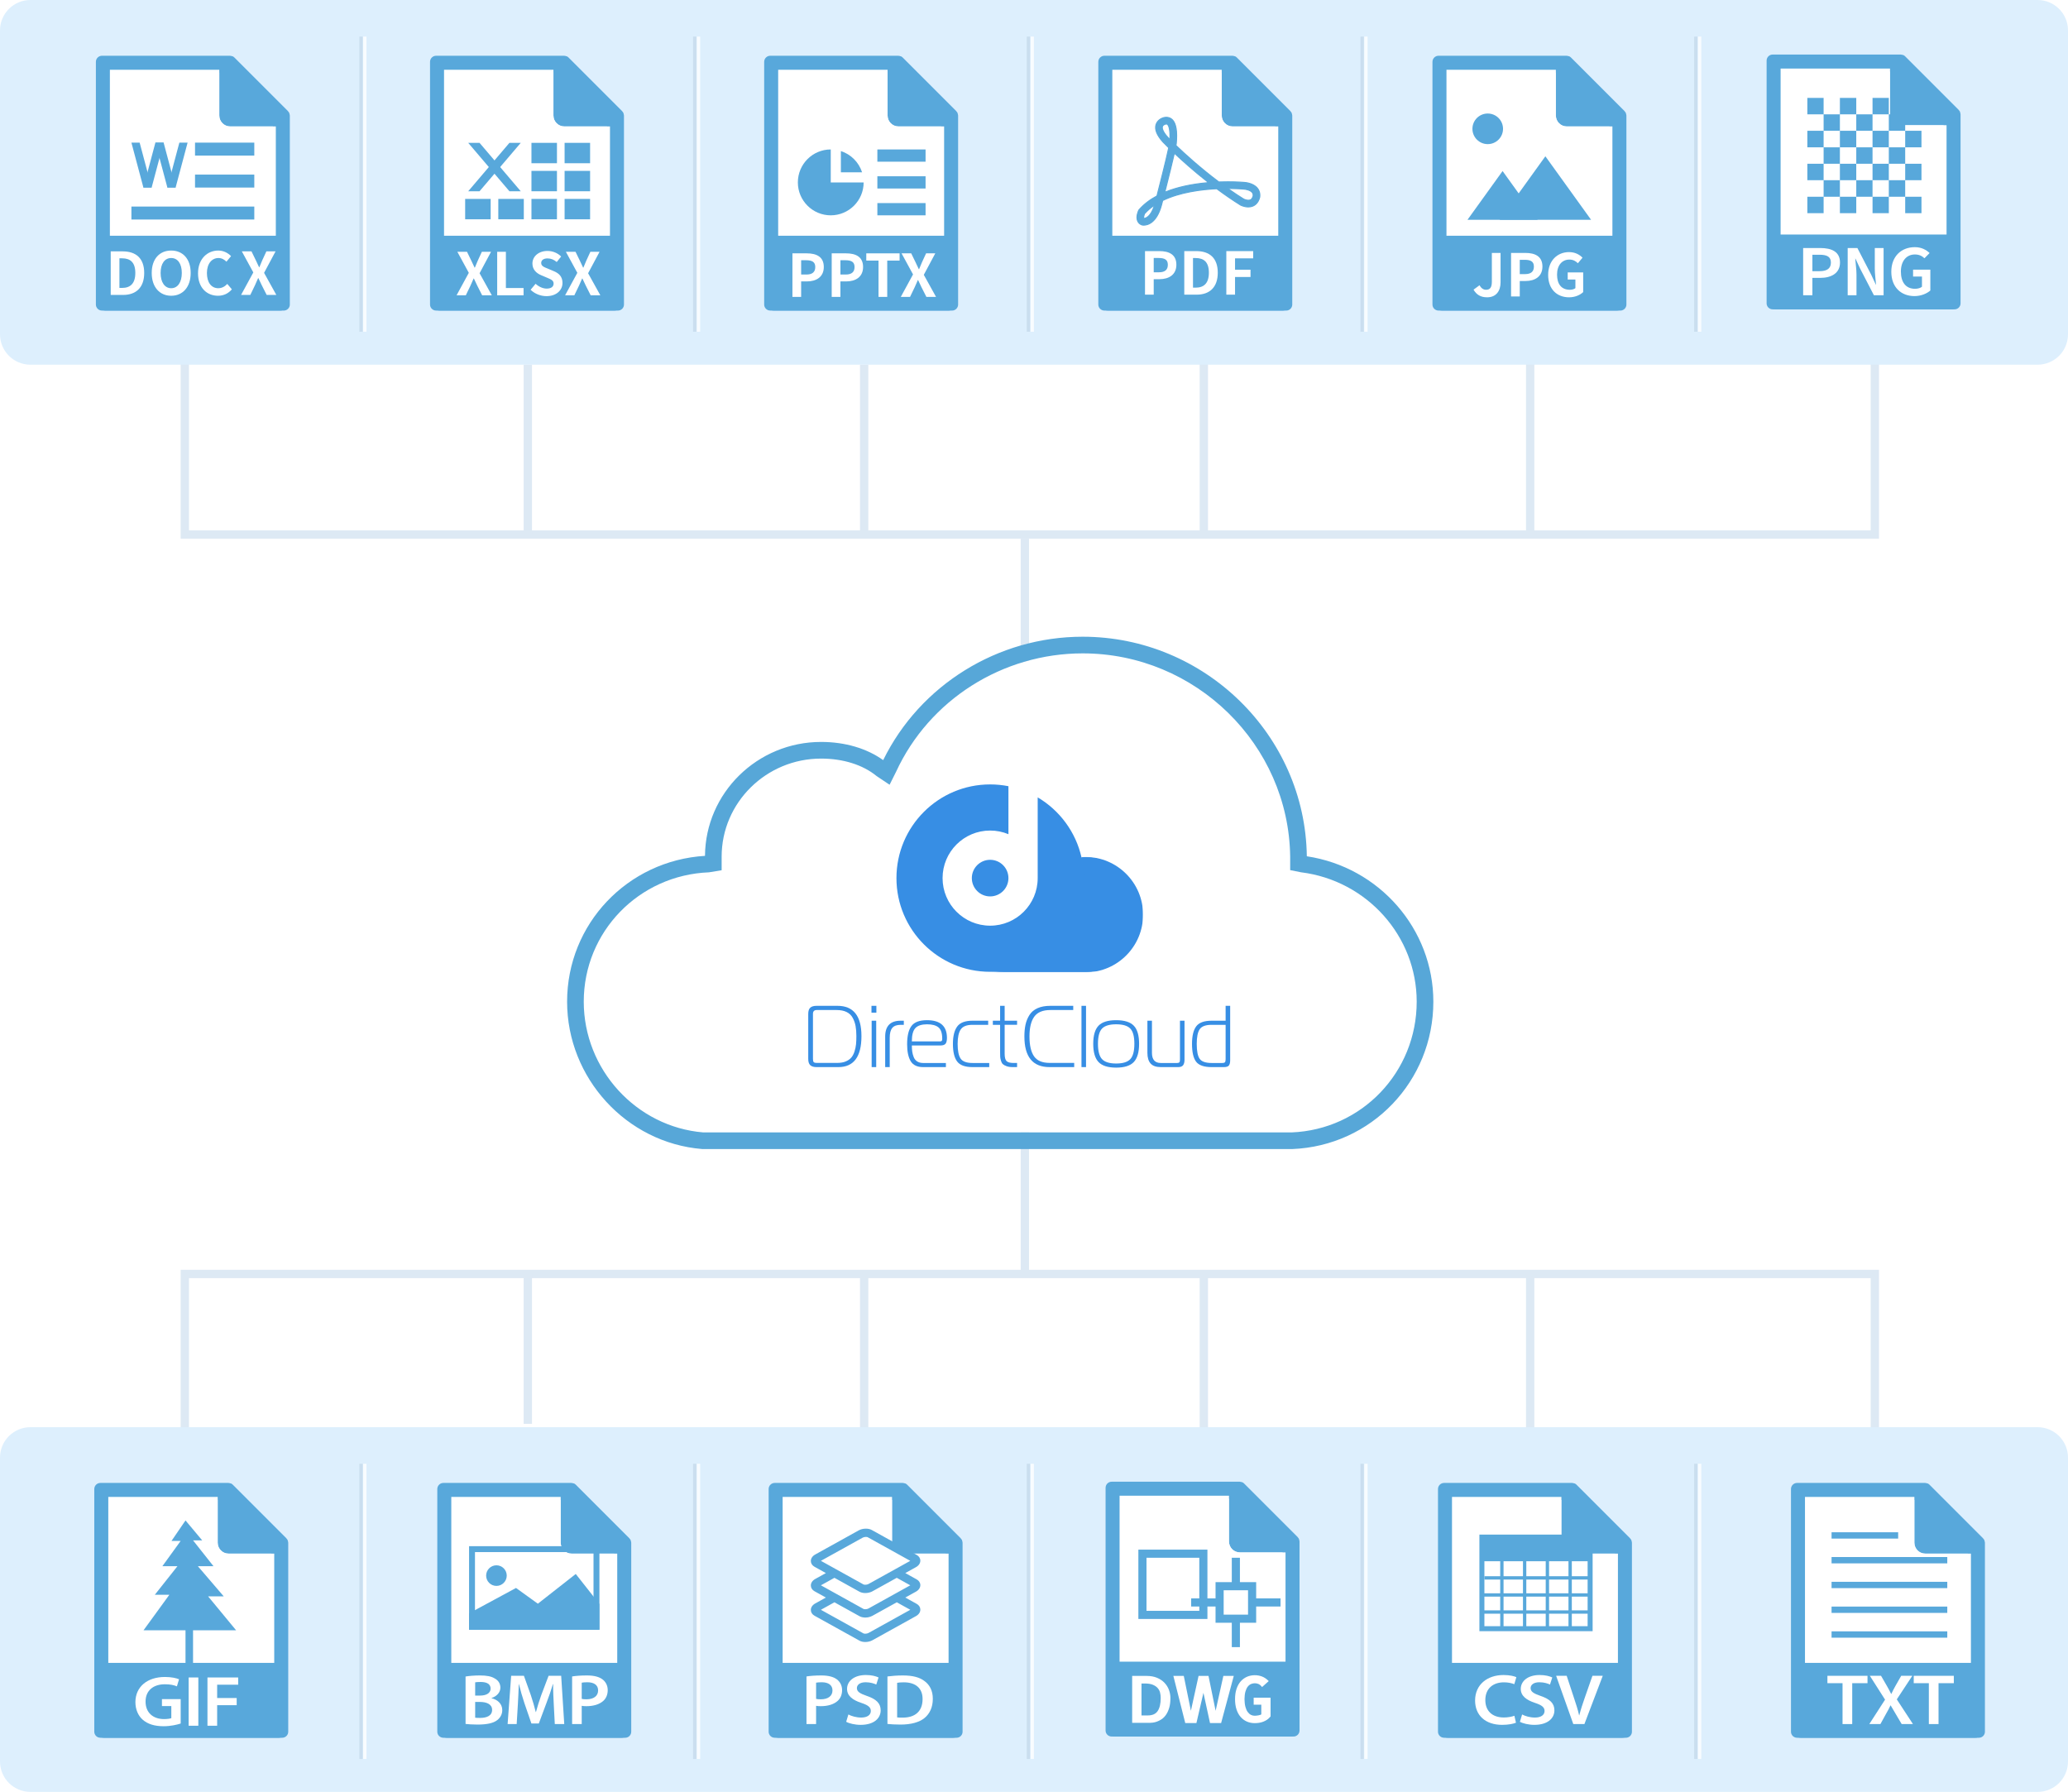 <?xml version="1.0" encoding="utf-8"?>
<!-- Generator: Adobe Illustrator 28.3.0, SVG Export Plug-In . SVG Version: 6.00 Build 0)  -->
<svg version="1.1" id="レイヤー_1" xmlns="http://www.w3.org/2000/svg" xmlns:xlink="http://www.w3.org/1999/xlink" x="0px"
	 y="0px" viewBox="0 0 1242 1076" style="enable-background:new 0 0 1242 1076;" xml:space="preserve">
<style type="text/css">
	.st0{fill:#DDE9F4;}
	.st1{fill:#DDEFFD;}
	.st2{fill:#58A8DB;}
	.st3{fill:#FFFFFF;}
	.st4{opacity:0.8;}
	.st5{fill:#C5DAEB;}
	.st6{fill-rule:evenodd;clip-rule:evenodd;fill:#58A8DB;}
	.st7{fill:#57A7D8;}
	.st8{fill-rule:evenodd;clip-rule:evenodd;fill:#378EE4;}
	.st9{filter:url(#Adobe_OpacityMaskFilter);}
	.st10{fill:url(#SVGID_00000154387530195065464050000003840040638937416606_);}
	.st11{mask:url(#SVGID_1_);fill-rule:evenodd;clip-rule:evenodd;fill:#378EE4;}
	.st12{fill:#378EE4;}
</style>
<g>
	<g>
		<polygon class="st0" points="1128.5,323.5 108.5,323.5 108.5,218 113.5,218 113.5,318.5 1123.5,318.5 1123.5,218 1128.5,218 		"/>
		<rect x="314.5" y="219" class="st0" width="5" height="102"/>
		<rect x="516.5" y="219" class="st0" width="5" height="101"/>
		<rect x="720.5" y="216" class="st0" width="5" height="105"/>
		<rect x="916.5" y="198" class="st0" width="5" height="123"/>
	</g>
	<g>
		<polygon class="st0" points="1128.5,868 1123.5,868 1123.5,767.5 113.5,767.5 113.5,868 108.5,868 108.5,762.5 1128.5,762.5 		"/>
		<rect x="314.5" y="765" class="st0" width="5" height="90"/>
		<rect x="516.5" y="765" class="st0" width="5" height="93"/>
		<rect x="720.5" y="765" class="st0" width="5" height="105"/>
		<rect x="916.5" y="765" class="st0" width="5" height="123"/>
	</g>
	<rect x="613" y="323.5" class="st0" width="5" height="441.5"/>
	<g>
		<path class="st1" d="M1223.727,1076H18.273C8.181,1076,0,1067.819,0,1057.727V875.273
			C0,865.181,8.181,857,18.273,857h1205.454C1233.819,857,1242,865.181,1242,875.273v182.454
			C1242,1067.819,1233.819,1076,1223.727,1076z"/>
		<g>
			<g>
				<g>
					<g>
						<path class="st2" d="M578.039,926.054c0-0.272-0.068-0.543-0.204-0.883
							c0-0.136-0.068-0.271-0.068-0.339c-0.203-0.407-0.475-0.747-0.746-1.019
							c0-0.068,0-0.068,0-0.068l-32.18-32.179c0,0,0-0.068-0.068-0.068
							c-0.272-0.271-0.611-0.475-0.95-0.679c-0.136,0-0.272-0.068-0.408-0.068
							c-0.272-0.136-0.611-0.204-0.951-0.204c-0.068,0-0.136-0.068-0.204-0.068
							h-76.963c-2.037,0-3.667,1.63-3.667,3.668v145.749
							c0,1.97,1.63,3.6,3.667,3.6h109.209c1.97,0,3.6-1.63,3.6-3.6
							v-113.57C578.107,926.258,578.039,926.19,578.039,926.054z M567.92,1033.307
							h-96.101V900.666h63.922v25.659c0,3.668,2.92,6.588,6.52,6.588h25.659
							V1033.307z"/>
						<path class="st3" d="M569.7,932.914v100.393h-99.662V898.886h65.703v27.44
							c0,3.668,2.92,6.588,6.52,6.588H569.7z"/>
					</g>
					<g>
						<path class="st2" d="M576.604,1002.742v36.56c0,2.316-1.877,4.193-4.193,4.193H467.327
							c-2.316,0-4.193-1.877-4.193-4.193v-40.753h109.276
							C574.727,998.549,576.604,1000.427,576.604,1002.742z"/>
					</g>
				</g>
			</g>
		</g>
		<g>
			<g>
				<g>
					<g>
						<path class="st2" d="M173.039,926.054c0-0.272-0.068-0.543-0.204-0.883
							c0-0.136-0.068-0.271-0.068-0.339c-0.203-0.407-0.475-0.747-0.746-1.019
							c0-0.068,0-0.068,0-0.068l-32.18-32.179c0,0,0-0.068-0.068-0.068
							c-0.272-0.271-0.611-0.475-0.95-0.679c-0.136,0-0.272-0.068-0.408-0.068
							c-0.272-0.136-0.611-0.204-0.951-0.204c-0.068,0-0.136-0.068-0.204-0.068
							H60.298c-2.037,0-3.667,1.63-3.667,3.668v145.749
							c0,1.97,1.63,3.6,3.667,3.6h109.209c1.97,0,3.6-1.63,3.6-3.6
							v-113.57C173.107,926.258,173.039,926.19,173.039,926.054z M162.92,1033.307
							H66.818V900.666h63.922v25.659c0,3.668,2.92,6.588,6.52,6.588h25.659V1033.307z
							"/>
						<path class="st3" d="M164.7,932.914v100.393H65.038V898.886h65.703v27.44
							c0,3.668,2.92,6.588,6.52,6.588H164.7z"/>
					</g>
					<g>
						<path class="st2" d="M171.604,1002.742v36.56c0,2.316-1.877,4.193-4.193,4.193H62.327
							c-2.316,0-4.193-1.877-4.193-4.193v-40.753h109.276
							C169.727,998.549,171.604,1000.427,171.604,1002.742z"/>
					</g>
				</g>
			</g>
		</g>
		<g>
			<g>
				<g>
					<g>
						<path class="st2" d="M379.039,926.054c0-0.272-0.068-0.543-0.204-0.883
							c0-0.136-0.068-0.271-0.068-0.339c-0.203-0.407-0.475-0.747-0.746-1.019
							c0-0.068,0-0.068,0-0.068l-32.18-32.179c0,0,0-0.068-0.068-0.068
							c-0.272-0.271-0.611-0.475-0.95-0.679c-0.136,0-0.272-0.068-0.408-0.068
							c-0.272-0.136-0.611-0.204-0.951-0.204c-0.068,0-0.136-0.068-0.204-0.068
							h-76.963c-2.037,0-3.667,1.63-3.667,3.668v145.749
							c0,1.97,1.63,3.6,3.667,3.6h109.209c1.97,0,3.6-1.63,3.6-3.6
							v-113.57C379.107,926.258,379.039,926.19,379.039,926.054z M368.92,1033.307
							h-96.101V900.666h63.922v25.659c0,3.668,2.92,6.588,6.52,6.588h25.659
							V1033.307z"/>
						<path class="st3" d="M370.7,932.914v100.393h-99.662V898.886h65.703v27.44
							c0,3.668,2.92,6.588,6.52,6.588H370.7z"/>
					</g>
					<g>
						<path class="st2" d="M377.604,1002.742v36.56c0,2.316-1.877,4.193-4.193,4.193H268.327
							c-2.316,0-4.193-1.877-4.193-4.193v-40.753h109.276
							C375.727,998.549,377.604,1000.427,377.604,1002.742z"/>
					</g>
				</g>
			</g>
		</g>
		<g class="st4">
			<rect x="215.82" y="878.968" class="st5" width="2" height="177.253"/>
			<rect x="218.096" y="878.968" class="st3" width="2" height="177.253"/>
		</g>
		<g class="st4">
			<rect x="416.238" y="878.968" class="st5" width="2" height="177.253"/>
			<rect x="418.514" y="878.968" class="st3" width="2" height="177.253"/>
		</g>
		<g class="st4">
			<rect x="616.657" y="878.968" class="st5" width="2" height="177.253"/>
			<rect x="618.933" y="878.968" class="st3" width="2" height="177.253"/>
		</g>
		<g class="st4">
			<rect x="817.076" y="878.968" class="st5" width="2" height="177.253"/>
			<rect x="819.351" y="878.968" class="st3" width="2" height="177.253"/>
		</g>
		<g class="st4">
			<rect x="1017.494" y="878.968" class="st5" width="2" height="177.253"/>
			<rect x="1019.77" y="878.968" class="st3" width="2" height="177.253"/>
		</g>
		<g>
			<g>
				<g>
					<g>
						<g>
							<path class="st2" d="M780.401,925.325c0-0.272-0.068-0.543-0.204-0.883
								c0-0.136-0.068-0.271-0.068-0.34c-0.203-0.407-0.475-0.747-0.746-1.019
								c0-0.068,0-0.068,0-0.068l-32.18-32.179c0,0,0-0.068-0.068-0.068
								c-0.272-0.271-0.611-0.475-0.95-0.679c-0.136,0-0.272-0.067-0.408-0.067
								c-0.272-0.136-0.611-0.204-0.951-0.204c-0.068,0-0.136-0.068-0.204-0.068
								h-76.963c-2.037,0-3.667,1.63-3.667,3.668v145.749
								c0,1.97,1.63,3.6,3.667,3.6h109.209c1.97,0,3.6-1.63,3.6-3.6
								v-113.569C780.469,925.529,780.401,925.461,780.401,925.325z M770.281,1032.578
								h-96.101V899.937h63.922v25.659c0,3.668,2.92,6.588,6.52,6.588h25.659
								V1032.578z"/>
							<path class="st3" d="M772.061,932.185v100.393H672.399V898.157h65.703v27.44
								c0,3.668,2.92,6.588,6.52,6.588H772.061z"/>
						</g>
						<g>
							<path class="st2" d="M778.965,1002.013v36.56c0,2.316-1.877,4.193-4.193,4.193H669.689
								c-2.316,0-4.193-1.877-4.193-4.193v-40.753h109.276
								C777.088,997.82,778.965,999.697,778.965,1002.013z"/>
						</g>
					</g>
				</g>
			</g>
			<path class="st2" d="M754.426,950.047h-9.758v-14.637h-4.879v14.637h-9.758v9.758h-4.879
				v-29.274h-41.471v41.63h41.471v-7.477h4.879v9.758h9.758v14.637h4.879v-14.637
				h9.758v-9.758h14.637v-4.879h-14.637V950.047z M720.273,967.282h-31.713v-31.872
				h31.713v24.395h-4.879v4.879h4.879V967.282z M749.547,969.563h-14.637v-14.637
				h14.637V969.563z"/>
			<g>
				<path class="st3" d="M699.384,1010.502v-0.001c-1.194-1.254-2.704-2.269-4.488-3.014
					c-1.792-0.746-3.881-1.124-6.213-1.124h-8.729v28.172h10.813
					c0.355,0,0.903-0.043,1.646-0.133c0.76-0.092,1.591-0.3,2.47-0.617
					c0.896-0.32,1.832-0.804,2.785-1.439c0.974-0.649,1.861-1.547,2.632-2.667
					c0.76-1.101,1.396-2.487,1.892-4.121c0.491-1.622,0.741-3.595,0.741-5.863
					c0-1.671-0.295-3.323-0.877-4.911
					C701.466,1013.19,700.566,1011.75,699.384,1010.502z M697.102,1019.588
					c0.005,3.464-0.622,6.127-1.863,7.916c-1.208,1.743-3.149,2.589-5.937,2.589
					h-3.74v-19.186h1.949c2.006,0,3.65,0.261,4.886,0.777
					c1.222,0.509,2.197,1.179,2.899,1.993c0.7,0.812,1.179,1.731,1.422,2.727
					C696.973,1017.449,697.102,1018.52,697.102,1019.588z"/>
				<polygon class="st3" points="734.727,1006.363 730.081,1027.304 725.802,1006.363 
					719.837,1006.363 715.23,1027.294 710.954,1006.363 704.698,1006.363 
					711.847,1034.681 718.546,1034.681 722.76,1016.518 726.712,1034.681 
					733.376,1034.681 740.982,1006.363 				"/>
				<path class="st3" d="M752.933,1019.427v4.21h4.572v5.814
					c-0.121,0.108-0.291,0.201-0.505,0.275c-0.388,0.135-0.789,0.245-1.213,0.325
					c-0.429,0.081-0.855,0.141-1.284,0.173c-0.434,0.033-0.777,0.055-1.034,0.055
					c-0.777,0-1.525-0.186-2.223-0.55c-0.71-0.372-1.351-0.951-1.911-1.722
					c-0.577-0.789-1.034-1.826-1.365-3.085c-0.341-1.292-0.524-2.842-0.548-4.589
					c0.024-1.815,0.212-3.361,0.562-4.595c0.341-1.203,0.815-2.196,1.408-2.953
					c0.572-0.727,1.229-1.248,1.951-1.551c1.365-0.574,2.983-0.646,4.448-0.036
					c0.658,0.276,1.255,0.735,1.777,1.363l0.403,0.486l4-3.563l-0.472-0.456
					c-1.06-1.032-2.273-1.813-3.607-2.325c-2.773-1.068-6.23-1.033-8.984,0.176
					c-1.446,0.636-2.718,1.569-3.776,2.771c-1.062,1.205-1.903,2.722-2.499,4.506
					c-0.591,1.772-0.891,3.849-0.891,6.171c0,2.325,0.3,4.407,0.891,6.189
					c0.596,1.806,1.437,3.329,2.499,4.525c1.065,1.209,2.33,2.136,3.759,2.754
					c1.425,0.616,3.002,0.928,4.686,0.928c0.841,0,1.689-0.063,2.523-0.189
					c0.862-0.13,1.706-0.349,2.504-0.653c0.805-0.305,1.582-0.7,2.311-1.174
					c0.75-0.491,1.432-1.119,2.027-1.869l0.131-0.167v-11.242H752.933z"/>
			</g>
		</g>
		<g>
			<g>
				<path class="st3" d="M108.52,1034.944c-2.033,0.688-6.007,1.634-10.217,1.634
					c-5.393,0-9.508-1.247-12.535-3.87c-2.838-2.451-4.446-6.278-4.446-10.664
					c0.047-9.202,7.189-15.05,17.738-15.05c3.926,0,7.001,0.73,8.467,1.376
					l-1.277,4.257c-1.75-0.731-3.879-1.247-7.237-1.247
					c-6.812,0-11.589,3.655-11.589,10.406c0,6.579,4.446,10.492,11.069,10.492
					c2.128,0,3.642-0.258,4.398-0.559v-7.267h-5.629v-4.171h11.258V1034.944z"/>
				<path class="st3" d="M119.113,1007.296v28.981h-5.818v-28.981H119.113z"/>
				<path class="st3" d="M124.6,1007.296h18.448v4.343h-12.63v7.998h11.73v4.3h-11.73
					v12.341h-5.818V1007.296z"/>
			</g>
		</g>
		<g>
			<g>
				<path class="st3" d="M279.607,1006.726c1.845-0.344,5.203-0.645,8.515-0.645
					c4.257,0,6.953,0.516,9.082,1.849c1.986,1.075,3.311,2.967,3.311,5.461
					c0,2.666-1.845,5.074-5.298,6.235v0.129c3.359,0.773,6.434,3.182,6.434,7.138
					c0,2.58-1.229,4.601-3.027,6.02c-2.271,1.763-6.008,2.666-11.873,2.666
					c-3.217,0-5.629-0.215-7.143-0.387V1006.726z M285.378,1018.164h2.98
					c4.068,0,6.291-1.72,6.291-4.171c0-2.752-2.271-3.999-5.96-3.999
					c-1.703,0-2.696,0.086-3.312,0.215V1018.164z M285.378,1031.45
					c0.757,0.129,1.751,0.129,3.075,0.129c3.736,0,7.096-1.247,7.096-4.815
					c0-3.397-3.265-4.773-7.285-4.773h-2.886V1031.45z"/>
				<path class="st3" d="M332.584,1023.453c-0.189-3.741-0.426-8.256-0.379-12.169h-0.142
					c-1.04,3.526-2.365,7.439-3.784,11.094l-4.683,12.556h-4.446l-4.258-12.384
					c-1.229-3.698-2.365-7.654-3.216-11.266h-0.095
					c-0.143,3.784-0.331,8.385-0.568,12.341l-0.709,11.653h-5.439l2.128-28.981
					h7.663l4.163,11.653c1.135,3.397,2.128,6.837,2.933,10.062h0.142
					c0.852-3.139,1.939-6.708,3.169-10.105l4.399-11.61h7.568l1.845,28.981
					h-5.676L332.584,1023.453z"/>
				<path class="st3" d="M343.604,1006.683c2.129-0.344,5.014-0.602,8.893-0.602
					c4.258,0,7.332,0.817,9.366,2.365c1.892,1.419,3.122,3.698,3.122,6.407
					c0,2.752-0.946,4.988-2.696,6.536c-2.365,2.107-5.96,3.139-10.075,3.139
					c-1.088,0-2.034-0.043-2.839-0.215v10.965h-5.771V1006.683z M349.374,1020.142
					c0.757,0.215,1.656,0.258,2.839,0.258c4.352,0,7-1.978,7-5.332
					c0-3.225-2.459-4.901-6.48-4.901c-1.607,0-2.743,0.129-3.358,0.258V1020.142z"/>
			</g>
		</g>
		<g>
			<g>
				<path class="st3" d="M484.36,1006.683c2.129-0.344,5.014-0.602,8.893-0.602
					c4.258,0,7.332,0.817,9.366,2.365c1.892,1.419,3.122,3.698,3.122,6.407
					c0,2.752-0.946,4.988-2.696,6.536c-2.365,2.107-5.96,3.139-10.075,3.139
					c-1.088,0-2.034-0.043-2.839-0.215v10.965h-5.771V1006.683z M490.131,1020.142
					c0.757,0.215,1.656,0.258,2.839,0.258c4.352,0,7-1.978,7-5.332
					c0-3.225-2.459-4.901-6.479-4.901c-1.608,0-2.744,0.129-3.359,0.258V1020.142z"/>
				<path class="st3" d="M509.523,1029.516c1.845,0.989,4.73,1.849,7.711,1.849
					c3.689,0,5.771-1.591,5.771-3.956c0-2.192-1.608-3.482-5.629-4.815
					c-5.298-1.72-8.656-4.257-8.656-8.428c0-4.773,4.352-8.342,11.305-8.342
					c3.453,0,5.96,0.688,7.616,1.462l-1.372,4.257
					c-1.183-0.56-3.405-1.376-6.386-1.376c-3.689,0-5.251,1.763-5.251,3.482
					c0,2.236,1.845,3.269,6.103,4.773c5.534,1.892,8.184,4.429,8.184,8.6
					c0,4.687-3.879,8.729-12.062,8.729c-3.406,0-6.906-0.859-8.656-1.849L509.523,1029.516z"
					/>
				<path class="st3" d="M532.984,1006.683c2.602-0.344,5.818-0.602,9.271-0.602
					c5.96,0,10.028,1.118,12.961,3.354c3.122,2.279,5.014,5.762,5.014,10.664
					c0,5.203-1.939,9.03-4.967,11.523c-3.169,2.623-8.23,3.956-14.427,3.956
					c-3.358,0-5.913-0.172-7.853-0.387V1006.683z M538.803,1031.278
					c0.804,0.129,2.034,0.129,3.217,0.129c7.568,0.043,12.062-3.784,12.062-11.137
					c0.048-6.364-4.021-10.062-11.305-10.062c-1.845,0-3.122,0.129-3.974,0.301
					V1031.278z"/>
			</g>
		</g>
		<g>
			<g>
				<g>
					<g>
						<g>
							<path class="st2" d="M980.039,926.054c0-0.272-0.068-0.543-0.204-0.883
								c0-0.136-0.068-0.271-0.068-0.339c-0.203-0.407-0.475-0.747-0.746-1.019
								c0-0.068,0-0.068,0-0.068l-32.18-32.179c0,0,0-0.068-0.068-0.068
								c-0.272-0.271-0.611-0.475-0.95-0.679c-0.136,0-0.272-0.068-0.408-0.068
								c-0.272-0.136-0.611-0.204-0.951-0.204c-0.068,0-0.136-0.068-0.204-0.068
								h-76.963c-2.037,0-3.667,1.63-3.667,3.668v145.749
								c0,1.97,1.63,3.6,3.667,3.6h109.209c1.97,0,3.6-1.63,3.6-3.6
								v-113.57C980.107,926.258,980.039,926.19,980.039,926.054z M969.92,1033.307
								h-96.101V900.666h63.922v25.659c0,3.668,2.92,6.588,6.52,6.588h25.659
								V1033.307z"/>
							<path class="st3" d="M971.7,932.914v100.393h-99.662V898.886h65.703v27.44
								c0,3.668,2.92,6.588,6.52,6.588H971.7z"/>
						</g>
						<g>
							<path class="st2" d="M978.604,1002.742v36.56c0,2.316-1.877,4.193-4.193,4.193h-105.083
								c-2.316,0-4.193-1.877-4.193-4.193v-40.753h109.276
								C976.727,998.549,978.604,1000.427,978.604,1002.742z"/>
						</g>
					</g>
				</g>
			</g>
			<g>
				<path class="st3" d="M910.46,1034.46c-1.371,0.602-4.398,1.29-8.277,1.29
					c-10.123,0-16.272-5.762-16.272-14.619c0-9.546,7.332-15.308,17.076-15.308
					c3.832,0,6.528,0.731,7.711,1.29l-1.23,4.214
					c-1.514-0.602-3.643-1.118-6.244-1.118c-6.48,0-11.163,3.698-11.163,10.664
					c0,6.407,4.068,10.449,11.116,10.449c2.317,0,4.777-0.43,6.339-1.032
					L910.46,1034.46z"/>
				<path class="st3" d="M914.148,1029.516c1.845,0.989,4.73,1.849,7.711,1.849
					c3.689,0,5.771-1.591,5.771-3.956c0-2.192-1.608-3.482-5.629-4.815
					c-5.298-1.72-8.656-4.257-8.656-8.428c0-4.773,4.352-8.342,11.305-8.342
					c3.453,0,5.96,0.688,7.616,1.462l-1.372,4.257
					c-1.183-0.56-3.405-1.376-6.386-1.376c-3.689,0-5.251,1.763-5.251,3.482
					c0,2.236,1.845,3.269,6.103,4.773c5.534,1.892,8.184,4.429,8.184,8.6
					c0,4.687-3.879,8.729-12.062,8.729c-3.406,0-6.906-0.859-8.656-1.849L914.148,1029.516z"
					/>
				<path class="st3" d="M944.894,1035.277l-10.312-28.981h6.339l4.352,13.201
					c1.229,3.655,2.317,7.009,3.122,10.535h0.095
					c0.852-3.439,2.034-6.966,3.264-10.492l4.636-13.244h6.196l-11.021,28.981
					H944.894z"/>
			</g>
			<g>
				<path class="st2" d="M956.5,979.5h-68v-58h68V979.5z M891.5,976.5h62v-52h-62V976.5z"/>
				<rect x="890.5" y="923.5" class="st2" width="64" height="14"/>
				<rect x="891.5" y="946.5" class="st2" width="64" height="2"/>
				<rect x="890" y="956.75" class="st2" width="64" height="2"/>
				<rect x="890" y="967" class="st2" width="64" height="2"/>
				<rect x="901" y="934" class="st2" width="2" height="44"/>
				<rect x="942" y="934" class="st2" width="2" height="44"/>
				<rect x="928.333" y="934" class="st2" width="2" height="44"/>
				<rect x="914.667" y="934" class="st2" width="2" height="44"/>
			</g>
		</g>
		<g>
			<g>
				<g>
					<g>
						<g>
							<path class="st2" d="M1192.039,926.054c0-0.272-0.068-0.543-0.204-0.883
								c0-0.136-0.068-0.271-0.068-0.339c-0.203-0.407-0.475-0.747-0.746-1.019
								c0-0.068,0-0.068,0-0.068l-32.18-32.179c0,0,0-0.068-0.068-0.068
								c-0.272-0.271-0.611-0.475-0.95-0.679c-0.136,0-0.272-0.068-0.408-0.068
								c-0.272-0.136-0.611-0.204-0.951-0.204c-0.068,0-0.136-0.068-0.204-0.068
								h-76.963c-2.037,0-3.667,1.63-3.667,3.668v145.749
								c0,1.97,1.63,3.6,3.667,3.6h109.209c1.97,0,3.6-1.63,3.6-3.6
								v-113.57C1192.107,926.258,1192.039,926.19,1192.039,926.054z M1181.92,1033.307
								h-96.101V900.666h63.922v25.659c0,3.668,2.92,6.588,6.52,6.588h25.659
								V1033.307z"/>
							<path class="st3" d="M1183.7,932.914v100.393h-99.662V898.886h65.703v27.44
								c0,3.668,2.92,6.588,6.52,6.588H1183.7z"/>
						</g>
						<g>
							<path class="st2" d="M1190.604,1002.742v36.56c0,2.316-1.877,4.193-4.193,4.193
								h-105.083c-2.316,0-4.193-1.877-4.193-4.193v-40.753h109.276
								C1188.727,998.549,1190.604,1000.427,1190.604,1002.742z"/>
						</g>
					</g>
				</g>
			</g>
			<g>
				<path class="st3" d="M1106.592,1010.725h-9.082v-4.429h24.076v4.429h-9.177v24.553h-5.817
					V1010.725z"/>
				<path class="st3" d="M1142.113,1035.277l-3.406-5.762
					c-1.372-2.236-2.271-3.784-3.217-5.461h-0.095
					c-0.757,1.677-1.607,3.225-2.885,5.461l-3.17,5.762h-6.669l9.46-14.663
					l-9.129-14.318h6.717l3.453,5.977c1.04,1.806,1.798,3.225,2.602,4.859h0.142
					c0.852-1.806,1.514-3.096,2.507-4.859l3.406-5.977h6.67l-9.319,14.146
					l9.697,14.835H1142.113z"/>
				<path class="st3" d="M1158.43,1010.725h-9.082v-4.429h24.077v4.429h-9.177v24.553h-5.818
					V1010.725z"/>
			</g>
			<g>
				<rect x="1100" y="920.1" class="st2" width="40" height="3.8"/>
				<rect x="1100" y="934.975" class="st2" width="69.5" height="3.8"/>
				<rect x="1100" y="949.85" class="st2" width="69.5" height="3.8"/>
				<rect x="1100" y="964.725" class="st2" width="69.5" height="3.8"/>
				<rect x="1100" y="979.6" class="st2" width="69.5" height="3.8"/>
			</g>
		</g>
		<g>
			<g>
				<path class="st2" d="M281.714,928.458v50.176H360v-50.176H281.714z M356.452,975.086h-71.189
					v-43.08h71.189V975.086z"/>
				<circle class="st2" cx="298.152" cy="946.127" r="6.188"/>
				<polygon class="st2" points="281.714,968.778 309.909,953.547 323.026,963.001 345.783,945.146 
					360,963.176 360,978.635 281.714,978.635 				"/>
			</g>
		</g>
		<path class="st6" d="M550.549,963.095l-6.842-3.794l6.398-3.547
			c1.672-0.928,2.631-2.35,2.633-3.904c0-1.421-0.798-2.679-2.191-3.451
			l-6.843-3.795l6.395-3.546c1.674-0.928,2.634-2.352,2.636-3.904
			c0-1.424-0.798-2.681-2.191-3.454l-26.997-14.974
			c-2.086-1.156-5.536-1.027-7.831,0.246l-26.107,14.482
			c-1.673,0.928-2.634,2.352-2.634,3.904c0,1.422,0.796,2.68,2.189,3.453
			l6.841,3.794l-6.396,3.547c-1.673,0.928-2.634,2.352-2.634,3.904
			c0,1.423,0.798,2.68,2.191,3.453l6.842,3.795l-6.398,3.549
			c-1.675,0.928-2.634,2.354-2.634,3.905c0,1.423,0.797,2.68,2.189,3.45
			l26.999,14.978C517.127,985.718,518.338,986,519.67,986
			c1.553,0,3.088-0.378,4.327-1.065l26.11-14.482
			c1.671-0.925,2.631-2.349,2.633-3.902
			C552.739,965.131,551.943,963.87,550.549,963.095z M493.018,937.256l25.116-13.93
			c0.486-0.269,1.218-0.437,1.909-0.437c0.592,0,0.967,0.122,1.095,0.192
			l25.558,14.177l-9.211,5.109l-0.116,0.061l-15.79,8.755
			c-0.488,0.269-1.218,0.437-1.907,0.437c-0.592,0-0.967-0.119-1.095-0.192
			l-16.233-9.002l-0.055-0.03L493.018,937.256z M493.018,951.955l8.121-4.503
			l15.023,8.333c0.964,0.534,2.177,0.815,3.509,0.815
			c1.401,0,2.786-0.306,3.947-0.868c0.13-0.061,0.255-0.126,0.376-0.193
			l14.581-8.088l8.123,4.503l-9.247,5.129l-0.081,0.043l-15.79,8.758
			c-0.488,0.268-1.218,0.437-1.909,0.437c-0.591,0-0.964-0.12-1.094-0.192
			l-16.234-9.001l-0.034-0.019L493.018,951.955z M521.58,980.584
			c-0.486,0.268-1.218,0.437-1.91,0.437c-0.591,0-0.964-0.12-1.092-0.189
			L493.018,966.654l8.121-4.504l6.091,3.377l8.932,4.955h0.002l0.044,0.025h0.002
			l0.044,0.024h0.002l0.044,0.025h0.002l0.046,0.024l0.047,0.024l0.046,0.022
			h0.002l0.047,0.024l0.047,0.022l0.047,0.022h0.002l0.047,0.022l0.049,0.02
			l0.049,0.022h0.002l0.047,0.02h0.002l0.049,0.019l0.049,0.02h0.002
			l0.049,0.02h0.002l0.051,0.019l0.051,0.018l0.051,0.017h0.002l0.051,0.019
			l0.052,0.017l0.052,0.017l0.052,0.017l0.052,0.017h0.002l0.052,0.015
			l0.054,0.015l0.052,0.015h0.002l0.052,0.015h0.002l0.054,0.013l0.054,0.014
			l0.056,0.013l0.054,0.013h0.002l0.054,0.014l0.056,0.012h0.002l0.054,0.012
			h0.002l0.056,0.012l0.056,0.01h0.002l0.056,0.012l0.057,0.01l0.057,0.01
			l0.057,0.009l0.057,0.01l0.057,0.008h0.002l0.057,0.008l0.059,0.007
			l0.057,0.008h0.002l0.057,0.007h0.002l0.057,0.007h0.002l0.057,0.007h0.002
			l0.059,0.005l0.059,0.007h0.002l0.059,0.005l0.061,0.003l0.059,0.005h0.002
			l0.059,0.003h0.002l0.059,0.003h0.002l0.061,0.003l0.061,0.003h0.002l0.059,0.002
			h0.002l0.061,0.002l0.061,0.002h0.002l0.061,0.002h0.002h0.061h0.002h0.061h0.002
			h0.071h0.002h0.071h0.002l0.071-0.002h0.002l0.071-0.002h0.002l0.073-0.003
			l0.073-0.003l0.073-0.003l0.073-0.003l0.071-0.005h0.002l0.071-0.005
			l0.073-0.005l0.073-0.007l0.071-0.007l0.073-0.007l0.071-0.008h0.002
			l0.071-0.008l0.071-0.008l0.214-0.03l0.14-0.022h0.002l0.14-0.025h0.002
			c0.093-0.017,0.186-0.035,0.277-0.056h0.002
			c0.765-0.162,1.492-0.417,2.142-0.758h0.003l0.115-0.062h0.002l0.056-0.032
			h0.003l14.58-8.087l8.121,4.503L521.58,980.584z"/>
		<polygon class="st2" points="111.413,913 103.004,925.29 108.502,925.29 97.506,940.491 
			106.561,940.491 92.978,957.632 101.71,957.632 86.186,978.978 111.413,978.978 
			111.413,1000 115.941,1000 115.941,978.978 141.814,978.978 124.996,958.602 
			134.375,958.602 118.851,940.491 128.23,940.491 115.941,924.967 121.439,924.967 		"/>
	</g>
	<g>
		<g>
			<path class="st3" d="M781.205,523.77l0.186,0.03
				c39.592,4.949,69.447,38.345,69.447,77.684c0,42.358-33.008,76.836-75.152,78.517
				H422.385c-40.267-3.341-71.794-37.809-71.794-78.517
				c0-41.897,33.034-76.011,75.203-77.665l7.612-1.248v-8.171
				c0-32.467,26.797-58.881,59.734-58.881c13.229,0,25.078,3.734,33.364,10.514
				l7.768,5.193l3.908-7.82c19.925-43.171,63.909-71.065,112.052-71.065
				c67.874,0,123.78,54.77,124.622,122.059v8.101L781.205,523.77z"/>
			<path class="st7" d="M650.233,392.34c67.875,0,123.78,54.77,124.622,122.059v8.101
				l6.351,1.27l0.187,0.03c39.592,4.949,69.447,38.345,69.447,77.684
				c0,42.358-33.008,76.836-75.152,78.517H422.385
				c-40.267-3.341-71.793-37.809-71.793-78.517c0-41.897,33.034-76.011,75.203-77.665
				l7.611-1.248v-8.171c0-32.467,26.797-58.881,59.734-58.881
				c13.229,0,25.078,3.734,33.365,10.514l7.768,5.193l3.908-7.82
				C558.105,420.234,602.089,392.34,650.233,392.34 M650.233,382.34
				c-50.993,0-97.68,28.986-119.812,74.102c-9.85-7.063-22.956-10.923-37.281-10.923
				c-38.292,0-69.475,30.643-69.733,68.407c-46.6,2.848-82.816,40.933-82.816,87.558
				c0,45.849,35.565,84.715,80.966,88.483L421.971,690h0.414h353.301h0.199l0.199-0.008
				c47.525-1.896,84.754-40.773,84.754-88.509c0-43.632-32.509-80.776-75.986-87.301
				C783.892,441.476,723.521,382.34,650.233,382.34L650.233,382.34z"/>
		</g>
		<g>
			<g>
				<g>
					<path class="st8" d="M594.654,516.3c6.07,0,10.991,4.921,10.991,10.991
						c0,6.07-4.921,10.991-10.991,10.991c-6.07,0-10.991-4.921-10.991-10.991
						C583.663,521.221,588.584,516.3,594.654,516.3 M594.654,471.03
						c3.761,0,7.436,0.37,10.991,1.074v28.819
						c-3.383-1.412-7.096-2.193-10.991-2.193c-15.774,0-28.562,12.788-28.562,28.562
						c0,15.774,12.788,28.562,28.562,28.562c15.774,0,28.562-12.788,28.562-28.562
						v-48.481c13.158,7.77,22.878,20.744,26.327,36.091
						c0.642-0.036,1.287-0.056,1.939-0.056c18.972,0,34.353,15.38,34.353,34.353
						c0,18.836-15.158,34.127-33.941,34.349l-0.003,0.005h-0.409h-56.828
						c-31.072,0-56.262-25.19-56.262-56.261
						C538.392,496.219,563.582,471.03,594.654,471.03z"/>
					<path class="st8" d="M649.544,514.901c0.896,3.985,1.369,8.131,1.369,12.388
						c0,31.072-25.188,56.26-56.258,56.264h56.827l0.413-0.006
						c18.781-0.22,33.94-15.511,33.94-34.347c0-18.973-15.379-34.354-34.352-34.354
						C650.831,514.845,650.186,514.866,649.544,514.901"/>
				</g>
				<defs>
					
						<filter id="Adobe_OpacityMaskFilter" filterUnits="userSpaceOnUse" x="594.493" y="514.578" width="92.019" height="69.34">
						<feColorMatrix  type="matrix" values="1 0 0 0 0  0 1 0 0 0  0 0 1 0 0  0 0 0 1 0"/>
					</filter>
				</defs>
				<mask maskUnits="userSpaceOnUse" x="594.493" y="514.578" width="92.019" height="69.34" id="SVGID_1_">
					<g class="st9">
						
							<linearGradient id="SVGID_00000183221006301184883920000010399164395727795858_" gradientUnits="userSpaceOnUse" x1="336.224" y1="726.591" x2="380.333" y2="811.078" gradientTransform="matrix(1 0 0 1 267.335 -248.107)">
							<stop  offset="0" style="stop-color:#FFFFFF"/>
							<stop  offset="1" style="stop-color:#040000"/>
						</linearGradient>
						
							<rect x="594.493" y="514.578" style="fill:url(#SVGID_00000183221006301184883920000010399164395727795858_);" width="92.019" height="69.34"/>
					</g>
				</mask>
				<path class="st11" d="M649.888,514.634c0.905,4.022,1.381,8.206,1.381,12.502
					c0,31.358-25.42,56.778-56.776,56.782h57.351l0.416-0.006
					c18.954-0.222,34.252-15.654,34.252-34.663c0-19.148-15.521-34.67-34.668-34.67
					C651.187,514.578,650.536,514.599,649.888,514.634"/>
			</g>
			<g>
				<path class="st12" d="M502.968,603.983h-12.563c-1.682,0-2.935,0.368-3.758,1.104
					c-0.824,0.736-1.235,1.998-1.235,3.785v26.965c0,1.787,0.411,3.058,1.235,3.811
					c0.823,0.754,2.076,1.13,3.758,1.13h13.089
					c9.251,0,13.877-6.203,13.877-18.608
					C517.37,610.046,512.569,603.983,502.968,603.983z M514.321,622.17
					c0,1.892-0.07,3.539-0.21,4.941c-0.14,1.402-0.446,2.839-0.92,4.31
					c-0.473,1.472-1.113,2.681-1.918,3.627c-0.806,0.946-1.91,1.717-3.312,2.313
					c-1.402,0.596-3.066,0.893-4.993,0.893h-12.458
					c-0.946,0-1.559-0.166-1.84-0.499c-0.28-0.332-0.42-0.972-0.42-1.919
					V608.819c0-1.542,0.753-2.313,2.26-2.313h11.932
					c2.418,0,4.433,0.403,6.045,1.209c1.612,0.806,2.83,1.98,3.653,3.522
					c0.824,1.542,1.393,3.171,1.708,4.888
					C514.164,617.843,514.321,619.857,514.321,622.17z"/>
				<rect x="523.498" y="612.919" class="st12" width="2.734" height="27.859"/>
				<rect x="523.393" y="603.983" class="st12" width="2.943" height="4.1"/>
				<path class="st12" d="M531.622,622.486v18.292h2.733v-17.662
					c0-2.663,0.508-4.617,1.524-5.861c1.016-1.244,2.698-1.866,5.046-1.866h1.893
					v-2.47h-1.893C534.723,612.919,531.622,616.108,531.622,622.486z"/>
				<path class="st12" d="M567.878,626.743c0.56-0.701,0.84-1.874,0.84-3.522
					c0-7.079-3.994-10.618-11.984-10.618c-4.486,0-7.595,1.165-9.33,3.495
					c-1.734,2.331-2.602,5.984-2.602,10.96c0,4.381,0.709,7.763,2.129,10.145
					c1.419,2.383,3.916,3.575,7.49,3.575h13.667v-2.471h-13.667
					c-1.402,0-2.584-0.307-3.548-0.92c-0.963-0.613-1.664-1.472-2.102-2.576
					c-0.438-1.104-0.736-2.199-0.893-3.285c-0.158-1.086-0.237-2.331-0.237-3.733
					h17.084C566.266,627.795,567.317,627.444,567.878,626.743z M549.795,617.308
					c1.437-1.489,3.768-2.234,6.992-2.234c3.084,0,5.37,0.622,6.859,1.866
					c1.489,1.244,2.234,3.496,2.234,6.754v0.368c0,0.841-0.385,1.261-1.156,1.261
					h-17.084C547.64,621.469,548.358,618.797,549.795,617.308z"/>
				<path class="st12" d="M576.953,635.706c-1.209-1.735-1.814-4.687-1.814-8.858
					c0-3.959,0.622-6.86,1.866-8.699c1.244-1.84,3.601-2.76,7.07-2.76h9.409
					v-2.47h-9.409c-4.451,0-7.526,1.174-9.225,3.522
					c-1.7,2.348-2.549,5.817-2.549,10.407c0,4.766,0.841,8.279,2.523,10.539
					c1.682,2.26,4.766,3.39,9.252,3.39h10.04v-2.471h-10.04
					C580.536,638.308,578.162,637.44,576.953,635.706z"/>
				<path class="st12" d="M603.38,603.983h-2.733v8.936h-4.363v2.47h4.363v16.558
					c0,1.191,0.017,2.085,0.052,2.68c0.035,0.596,0.184,1.358,0.447,2.286
					c0.263,0.929,0.639,1.62,1.13,2.076c0.49,0.456,1.235,0.868,2.234,1.235
					c0.998,0.368,2.233,0.552,3.705,0.552h2.628v-2.471h-1.998
					c-2.138,0-3.583-0.385-4.336-1.156c-0.754-0.771-1.131-2.243-1.131-4.416
					v-17.346h7.464v-2.47h-7.464V603.983z"/>
				<path class="st12" d="M621.016,634.286c-1.822-2.645-2.733-6.614-2.733-11.906
					c0-5.257,0.955-9.217,2.865-11.879c1.91-2.663,5.142-3.995,9.698-3.995h13.719
					v-2.523h-13.719c-3.049,0-5.624,0.473-7.727,1.419
					c-2.103,0.946-3.715,2.304-4.836,4.074c-1.121,1.77-1.91,3.688-2.365,5.755
					c-0.456,2.068-0.684,4.451-0.684,7.149c0,12.265,5.028,18.398,15.086,18.398
					h14.823v-2.523h-14.77C625.958,638.255,622.839,636.932,621.016,634.286z"/>
				<rect x="649.516" y="603.983" class="st12" width="2.733" height="36.795"/>
				<path class="st12" d="M670.347,612.604c-4.941,0-8.472,1.104-10.592,3.311
					c-2.12,2.208-3.18,5.835-3.18,10.881c0,5.046,1.06,8.69,3.18,10.933
					c2.12,2.243,5.651,3.364,10.592,3.364c4.941,0,8.471-1.122,10.592-3.364
					c2.12-2.243,3.18-5.887,3.18-10.933c0-5.046-1.06-8.673-3.18-10.881
					C678.818,613.708,675.288,612.604,670.347,612.604z M678.809,636.021
					c-1.647,1.734-4.468,2.602-8.463,2.602c-3.995,0-6.816-0.868-8.463-2.602
					c-1.647-1.735-2.471-4.81-2.471-9.225c0-4.416,0.824-7.473,2.471-9.172
					c1.647-1.7,4.468-2.55,8.463-2.55c3.995,0,6.816,0.85,8.463,2.55
					c1.647,1.699,2.47,4.757,2.47,9.172
					C681.279,631.212,680.456,634.286,678.809,636.021z"/>
				<path class="st12" d="M708.662,636.31c0,0.841-0.132,1.384-0.394,1.629
					c-0.263,0.245-0.692,0.368-1.288,0.368h-9.829c-3.539,0-5.309-2.032-5.309-6.098
					v-19.291h-2.733v19.291c0,2.839,0.639,4.976,1.919,6.413
					c1.279,1.437,3.32,2.155,6.124,2.155h10.46c1.402,0,2.383-0.376,2.944-1.13
					c0.561-0.753,0.841-1.849,0.841-3.285v-23.443h-2.733V636.31z"/>
				<path class="st12" d="M736.082,603.983v8.936h-8.41c-4.486,0-7.569,1.13-9.252,3.39
					c-1.682,2.261-2.523,5.774-2.523,10.539c0,4.976,0.824,8.542,2.471,10.697
					c1.647,2.156,4.748,3.233,9.304,3.233h7.358c1.542,0,2.558-0.333,3.049-0.999
					c0.49-0.666,0.736-1.682,0.736-3.049v-32.748H736.082z M736.082,635.942
					c0,0.911-0.122,1.533-0.368,1.867c-0.245,0.333-0.824,0.499-1.735,0.499
					h-6.307c-3.575,0-5.958-0.824-7.149-2.471
					c-1.192-1.646-1.787-4.643-1.787-8.988c0-4.17,0.604-7.123,1.814-8.857
					c1.209-1.734,3.583-2.602,7.122-2.602h8.41V635.942z"/>
			</g>
		</g>
	</g>
	<g>
		<g>
			<path class="st1" d="M1223.727,219H18.273C8.181,219,0,210.819,0,200.727V18.273
				C0,8.181,8.181,0,18.273,0h1205.454C1233.819,0,1242,8.181,1242,18.273v182.454
				C1242,210.819,1233.819,219,1223.727,219z"/>
			<g>
				<g>
					<g>
						<path class="st2" d="M173.997,69.054c0-0.272-0.068-0.543-0.204-0.883
							c0-0.136-0.068-0.271-0.068-0.34c-0.203-0.407-0.475-0.747-0.746-1.019
							c0-0.068,0-0.068,0-0.068l-32.18-32.179c0,0,0-0.068-0.068-0.068
							c-0.272-0.271-0.611-0.475-0.95-0.679c-0.136,0-0.272-0.067-0.408-0.067
							c-0.272-0.136-0.611-0.204-0.951-0.204c-0.068,0-0.136-0.068-0.204-0.068
							h-76.963c-2.037,0-3.667,1.63-3.667,3.668v145.749
							c0,1.97,1.63,3.6,3.667,3.6h109.209c1.97,0,3.6-1.63,3.6-3.6
							V69.326C174.065,69.258,173.997,69.19,173.997,69.054z M163.878,176.307H67.776
							V43.666h63.922v25.659c0,3.668,2.92,6.588,6.52,6.588h25.659V176.307z"/>
						<path class="st3" d="M165.658,75.914v100.394h-99.662V41.886h65.703v27.44
							c0,3.668,2.92,6.588,6.52,6.588H165.658z"/>
					</g>
					<g>
						<path class="st2" d="M172.562,145.742v36.56c0,2.316-1.877,4.193-4.193,4.193H63.285
							c-2.316,0-4.193-1.877-4.193-4.193v-40.753h109.276
							C170.685,141.549,172.562,143.427,172.562,145.742z"/>
						<g>
							<path class="st3" d="M66.494,150.944h7.175c7.99,0,12.938,4.136,12.938,12.972
								c0,8.801-4.948,13.185-12.654,13.185h-7.459V150.944z M73.352,172.893
								c4.879,0,7.918-2.616,7.918-8.977c0-6.398-3.039-8.801-7.918-8.801h-1.626
								v17.779H73.352z"/>
							<path class="st3" d="M91.123,163.916c0-8.519,4.772-13.467,11.701-13.467
								c6.928,0,11.7,4.982,11.7,13.467c0,8.482-4.772,13.68-11.7,13.68
								C95.895,177.596,91.123,172.398,91.123,163.916z M109.187,163.916
								c0-5.621-2.475-8.98-6.362-8.98c-3.889,0-6.364,3.359-6.364,8.98
								c0,5.584,2.475,9.156,6.364,9.156
								C106.711,173.071,109.187,169.499,109.187,163.916z"/>
							<path class="st3" d="M118.934,164.129c0-8.626,5.551-13.68,12.16-13.68
								c3.323,0,5.974,1.589,7.67,3.356l-2.757,3.324
								c-1.308-1.272-2.828-2.193-4.806-2.193c-3.959,0-6.929,3.393-6.929,9.015
								c0,5.69,2.687,9.121,6.823,9.121c2.226,0,3.993-1.062,5.408-2.582
								l2.757,3.252c-2.157,2.51-4.949,3.854-8.343,3.854
								C124.307,177.596,118.934,172.858,118.934,164.129z"/>
							<path class="st3" d="M152.135,163.596l-6.893-12.653h5.797l2.616,5.371
								c0.602,1.238,1.167,2.51,1.944,4.136h0.177
								c0.636-1.626,1.166-2.898,1.731-4.136l2.475-5.371h5.513l-6.892,12.9
								l7.352,13.257h-5.797l-2.934-5.797c-0.672-1.344-1.272-2.723-2.051-4.314
								h-0.141c-0.672,1.592-1.272,2.97-1.908,4.314l-2.793,5.797h-5.549
								L152.135,163.596z"/>
						</g>
					</g>
				</g>
				<g>
					<rect x="117.13" y="85.643" class="st2" width="35.598" height="7.787"/>
					<rect x="117.13" y="104.838" class="st2" width="35.598" height="7.787"/>
					<rect x="78.926" y="124.034" class="st2" width="73.801" height="7.787"/>
					<g>
						<g>
							<polygon class="st2" points="83.87,85.643 91.07,112.625 86.126,112.625 78.926,85.643 
															"/>
							<polygon class="st2" points="93.326,85.643 86.126,112.625 91.07,112.625 98.269,85.643 
															"/>
						</g>
						<g>
							<polygon class="st2" points="98.269,85.643 105.469,112.625 100.526,112.625 93.326,85.643 
															"/>
							<polygon class="st2" points="107.725,85.643 100.526,112.625 105.469,112.625 
								112.669,85.643 							"/>
						</g>
					</g>
				</g>
			</g>
			<g>
				<g>
					<g>
						<path class="st2" d="M374.678,69.054c0-0.272-0.068-0.543-0.204-0.883
							c0-0.136-0.068-0.271-0.068-0.34c-0.203-0.407-0.475-0.747-0.746-1.019
							c0-0.068,0-0.068,0-0.068l-32.18-32.179c0,0,0-0.068-0.068-0.068
							c-0.272-0.271-0.611-0.475-0.95-0.679c-0.136,0-0.272-0.067-0.408-0.067
							c-0.272-0.136-0.611-0.204-0.951-0.204c-0.068,0-0.136-0.068-0.204-0.068
							h-76.963c-2.037,0-3.667,1.63-3.667,3.668v145.749
							c0,1.97,1.63,3.6,3.667,3.6h109.209c1.97,0,3.6-1.63,3.6-3.6
							V69.326C374.746,69.258,374.678,69.19,374.678,69.054z M364.558,176.307h-96.101
							V43.666h63.922v25.659c0,3.668,2.92,6.588,6.52,6.588h25.659V176.307z"/>
						<path class="st3" d="M366.339,75.914v100.394h-99.662V41.886h65.703v27.44
							c0,3.668,2.92,6.588,6.52,6.588H366.339z"/>
					</g>
					<g>
						<path class="st2" d="M373.242,145.742v36.56c0,2.316-1.877,4.193-4.193,4.193H263.966
							c-2.316,0-4.193-1.877-4.193-4.193v-40.753h109.276
							C371.365,141.549,373.242,143.427,373.242,145.742z"/>
						<g>
							<path class="st3" d="M281.557,163.831l-6.893-12.652h5.797l2.616,5.371
								c0.602,1.238,1.167,2.51,1.944,4.136h0.177
								c0.636-1.626,1.166-2.898,1.731-4.136l2.475-5.371h5.513l-6.892,12.9
								l7.352,13.257h-5.797l-2.934-5.797c-0.672-1.344-1.272-2.723-2.051-4.314
								h-0.141c-0.672,1.592-1.272,2.97-1.908,4.314l-2.793,5.797h-5.549
								L281.557,163.831z"/>
							<path class="st3" d="M298.601,151.179h5.231v21.773h10.605v4.383h-15.836V151.179z"/>
							<path class="st3" d="M318.666,174.011l3.003-3.603
								c1.874,1.73,4.349,2.898,6.646,2.898c2.723,0,4.172-1.169,4.172-3.005
								c0-1.946-1.592-2.544-3.924-3.534l-3.5-1.485
								c-2.651-1.097-5.302-3.218-5.302-7.034c0-4.277,3.747-7.564,9.049-7.564
								c3.039,0,6.08,1.2,8.201,3.356l-2.652,3.29
								c-1.661-1.379-3.393-2.159-5.549-2.159c-2.297,0-3.782,1.027-3.782,2.757
								c0,1.874,1.874,2.547,4.1,3.431l3.429,1.448
								c3.18,1.31,5.267,3.324,5.267,7.106c0,4.277-3.57,7.918-9.616,7.918
								C324.71,177.831,321.211,176.452,318.666,174.011z"/>
							<path class="st3" d="M346.738,163.831l-6.893-12.652h5.797l2.616,5.371
								c0.602,1.238,1.167,2.51,1.944,4.136h0.177
								c0.636-1.626,1.166-2.898,1.731-4.136l2.475-5.371h5.515l-6.893,12.9
								l7.352,13.257h-5.797l-2.934-5.797c-0.672-1.344-1.272-2.723-2.051-4.314
								h-0.141c-0.672,1.592-1.272,2.97-1.908,4.314l-2.793,5.797h-5.549
								L346.738,163.831z"/>
						</g>
					</g>
				</g>
				<g>
					<g>
						<polygon class="st2" points="305.956,114.85 312.757,114.85 287.998,85.776 
							281.198,85.776 						"/>
						<polygon class="st2" points="287.998,114.85 281.198,114.85 305.956,85.776 
							312.757,85.776 						"/>
					</g>
					<rect x="319.181" y="85.776" class="st2" width="15.313" height="12.24"/>
					<rect x="339.088" y="85.776" class="st2" width="15.313" height="12.24"/>
					<rect x="319.181" y="102.61" class="st2" width="15.313" height="12.24"/>
					<rect x="339.088" y="102.61" class="st2" width="15.313" height="12.24"/>
					<rect x="319.181" y="119.444" class="st2" width="15.313" height="12.24"/>
					<rect x="339.088" y="119.444" class="st2" width="15.313" height="12.24"/>
					<g>
						<g>
							<g>
								<rect x="279.367" y="119.444" class="st2" width="15.313" height="12.24"/>
							</g>
							<g>
								<rect x="299.274" y="119.444" class="st2" width="15.313" height="12.24"/>
							</g>
						</g>
					</g>
				</g>
			</g>
			<g>
				<g>
					<g>
						<g>
							<path class="st2" d="M575.359,69.054c0-0.272-0.068-0.543-0.204-0.883
								c0-0.136-0.068-0.271-0.068-0.34c-0.203-0.407-0.475-0.747-0.746-1.019
								c0-0.068,0-0.068,0-0.068l-32.18-32.179c0,0,0-0.068-0.068-0.068
								c-0.272-0.271-0.611-0.475-0.95-0.679c-0.136,0-0.272-0.067-0.408-0.067
								c-0.272-0.136-0.611-0.204-0.951-0.204c-0.068,0-0.136-0.068-0.204-0.068
								h-76.963c-2.037,0-3.667,1.63-3.667,3.668v145.749
								c0,1.97,1.63,3.6,3.667,3.6h109.209c1.97,0,3.6-1.63,3.6-3.6
								V69.326C575.427,69.258,575.359,69.19,575.359,69.054z M565.239,176.307h-96.101
								V43.666h63.922v25.659c0,3.668,2.92,6.588,6.52,6.588h25.659V176.307z"/>
							<path class="st3" d="M567.019,75.914v100.394h-99.662V41.886h65.703v27.44
								c0,3.668,2.92,6.588,6.52,6.588H567.019z"/>
						</g>
						<g>
							<path class="st2" d="M573.923,145.742v36.56c0,2.316-1.877,4.193-4.193,4.193H464.647
								c-2.316,0-4.193-1.877-4.193-4.193v-40.753h109.276
								C572.046,141.549,573.923,143.427,573.923,145.742z"/>
							<g>
								<path class="st3" d="M475.919,152.13h8.59c5.797,0,10.251,2.015,10.251,8.2
									c0,5.972-4.489,8.66-10.11,8.66h-3.5v9.296h-5.231V152.13z
									 M484.296,164.854c3.606,0,5.338-1.52,5.338-4.524
									c0-3.039-1.908-4.064-5.513-4.064h-2.97v8.588H484.296z"/>
								<path class="st3" d="M499.509,152.13h8.59c5.797,0,10.251,2.015,10.251,8.2
									c0,5.972-4.489,8.66-10.11,8.66h-3.5v9.296h-5.231V152.13z
									 M507.886,164.854c3.606,0,5.338-1.52,5.338-4.524
									c0-3.039-1.908-4.064-5.513-4.064h-2.97v8.588H507.886z"/>
								<path class="st3" d="M527.623,156.476h-7.352v-4.346h20.006v4.346h-7.423v21.811h-5.231
									V156.476z"/>
								<path class="st3" d="M548.349,164.782l-6.893-12.652h5.797l2.616,5.371
									c0.602,1.238,1.167,2.51,1.944,4.136h0.177
									c0.636-1.626,1.166-2.898,1.731-4.136l2.475-5.371h5.515l-6.893,12.9
									l7.352,13.257H556.373l-2.934-5.796c-0.672-1.344-1.272-2.723-2.051-4.315
									h-0.141c-0.672,1.592-1.272,2.97-1.908,4.315l-2.793,5.796h-5.549
									L548.349,164.782z"/>
							</g>
						</g>
					</g>
				</g>
				<g>
					<g>
						<path class="st2" d="M518.687,109.544c0,10.906-8.847,19.753-19.753,19.753
							c-10.907,0-19.753-8.847-19.753-19.753c0-10.954,8.847-19.8,19.753-19.8v19.8
							H518.687z"/>
						<path class="st2" d="M517.751,103.459h-12.732V90.727
							C511.057,92.646,515.785,97.42,517.751,103.459z"/>
					</g>
					<g>
						<g>
							<rect x="526.93" y="121.948" class="st2" width="28.949" height="7.349"/>
							<rect x="526.93" y="89.744" class="st2" width="28.949" height="7.349"/>
						</g>
						<rect x="526.93" y="105.846" class="st2" width="28.949" height="7.349"/>
					</g>
				</g>
			</g>
			<g>
				<g>
					<g>
						<g>
							<g>
								<path class="st2" d="M776.039,69.054c0-0.272-0.068-0.543-0.204-0.883
									c0-0.136-0.068-0.271-0.068-0.34c-0.203-0.407-0.475-0.747-0.746-1.019
									c0-0.068,0-0.068,0-0.068l-32.18-32.179c0,0,0-0.068-0.068-0.068
									c-0.272-0.271-0.611-0.475-0.95-0.679c-0.136,0-0.272-0.067-0.408-0.067
									c-0.272-0.136-0.611-0.204-0.951-0.204c-0.068,0-0.136-0.068-0.204-0.068
									h-76.963c-2.037,0-3.667,1.63-3.667,3.668v145.749
									c0,1.97,1.63,3.6,3.667,3.6h109.209c1.97,0,3.6-1.63,3.6-3.6
									V69.326C776.107,69.258,776.039,69.19,776.039,69.054z M765.92,176.307h-96.101
									V43.666h63.922v25.659c0,3.668,2.92,6.588,6.52,6.588h25.659V176.307z"/>
								<path class="st3" d="M767.7,75.914v100.394h-99.662V41.886h65.703v27.44
									c0,3.668,2.92,6.588,6.52,6.588H767.7z"/>
							</g>
							<g>
								<path class="st2" d="M774.604,145.742v36.56c0,2.316-1.877,4.193-4.193,4.193h-105.083
									c-2.316,0-4.193-1.877-4.193-4.193v-40.753h109.276
									C772.727,141.549,774.604,143.427,774.604,145.742z"/>
							</g>
						</g>
					</g>
				</g>
				<g>
					<path class="st3" d="M687.668,150.781h8.59c5.797,0,10.251,2.015,10.251,8.2
						c0,5.972-4.488,8.66-10.109,8.66h-3.5v9.296h-5.231V150.781z M696.047,163.505
						c3.605,0,5.336-1.52,5.336-4.524c0-3.039-1.908-4.064-5.513-4.064h-2.97
						v8.588H696.047z"/>
					<path class="st3" d="M711.258,150.781h7.175c7.99,0,12.937,4.136,12.937,12.972
						c0,8.801-4.948,13.185-12.654,13.185h-7.459V150.781z M718.115,172.73
						c4.879,0,7.918-2.616,7.918-8.977c0-6.398-3.039-8.801-7.918-8.801h-1.626
						v17.778H718.115z"/>
					<path class="st3" d="M736.51,150.781h16.119v4.346h-10.888v6.821h9.297v4.383h-9.297
						v10.606h-5.231V150.781z"/>
				</g>
				<g>
					<path class="st2" d="M747.141,109.531c-0.178-0.018-3.931-0.349-9.693-0.349
						c-1.828,0-3.638,0.014-5.448,0.094c-11.402-8.559-20.732-17.105-25.738-21.911
						c0.094-0.537,0.15-0.952,0.191-1.267c0.646-6.962-0.08-11.664-2.169-13.98
						c-1.384-1.5-3.404-2.019-5.515-1.43c-1.297,0.339-3.715,1.608-4.485,4.2
						c-0.858,2.86,0.516,6.306,4.126,10.328c0.059,0.031,1.284,1.336,3.502,3.505
						c-1.437,6.892-5.232,21.797-7.06,28.944
						c-4.318,2.292-7.914,5.093-10.701,8.263l-0.181,0.202l-0.115,0.259
						c-0.297,0.61-1.661,3.735-0.639,6.236c0.474,1.141,1.353,1.992,2.549,2.41
						l0.331,0.091c0,0,0.276,0.059,0.789,0.059c2.225,0,7.729-1.172,10.68-12.016
						l0.708-2.763c10.286-5.008,23.161-6.623,32.488-7.077
						c4.799,3.582,9.567,6.851,14.189,9.739l0.154,0.087
						c0.216,0.129,2.253,1.102,4.618,1.102c3.4,0,5.866-2.075,6.805-5.71
						l0.045-0.248c0.255-2.068-0.258-3.937-1.514-5.395
						C752.45,109.824,747.563,109.552,747.141,109.531L747.141,109.531z M686.969,131.192
						c-0.021-0.039-0.031-0.052-0.031-0.076c-0.237-0.53,0.035-1.817,0.422-2.76
						c1.688-1.883,3.697-3.624,6.017-5.176
						C691.106,130.523,687.827,131.153,686.969,131.192L686.969,131.192z M701.343,82.478
						L701.343,82.478c-3.474-3.861-3.418-5.783-3.24-6.421
						c0.321-1.102,1.695-1.493,1.716-1.493c0.687-0.192,1.117-0.157,1.497,0.269
						c0.851,0.917,1.573,3.763,1.297,8.933
						C701.793,82.938,701.343,82.478,701.343,82.478L701.343,82.478z M699.557,115.447
						l0.056-0.216h-0.004c1.734-6.836,4.238-16.812,5.685-23.233l0.059,0.045
						v-0.028c4.674,4.399,11.832,10.841,20.405,17.538h-0.084l0.133,0.111
						C717.744,110.344,708.079,111.945,699.557,115.447L699.557,115.447z M752.604,117.69
						c-0.611,2.242-1.793,2.567-2.881,2.567c-1.252,0-2.467-0.531-2.749-0.677
						c-3.143-1.939-6.366-4.098-9.62-6.411h0.094c5.563,0,9.278,0.352,9.414,0.362
						c0.945,0.031,3.885,0.471,5.145,1.95
						C752.513,116.082,752.701,116.776,752.604,117.69L752.604,117.69z M752.604,117.69
						"/>
					<path class="st2" d="M686.886,135.497c-0.541,0-0.84-0.062-0.855-0.066l-0.348-0.095
						c-1.291-0.451-2.236-1.345-2.755-2.592c-1.116-2.728,0.465-6.114,0.648-6.492
						l0.161-0.329l0.18-0.202c2.821-3.209,6.411-5.99,10.667-8.266
						c1.393-5.443,5.454-21.324,6.989-28.63c-1.384-1.356-2.368-2.36-2.906-2.912
						c-0.253-0.258-0.404-0.414-0.448-0.452c-3.71-4.125-5.12-7.7-4.234-10.662
						c0.809-2.725,3.34-4.055,4.706-4.413c2.234-0.621,4.358-0.067,5.822,1.52
						c2.148,2.382,2.906,7.165,2.251,14.221c-0.037,0.295-0.088,0.663-0.166,1.128
						c4.645,4.455,14.026,13.083,25.499,21.704
						c1.829-0.077,3.651-0.088,5.352-0.088c5.797,0,9.503,0.329,9.714,0.35
						c0.589,0.029,5.498,0.367,8.136,3.482c1.303,1.515,1.851,3.465,1.583,5.634
						l-0.046,0.264c-0.982,3.801-3.573,5.968-7.113,5.968
						c-2.641,0-4.76-1.135-4.777-1.146l-0.151-0.085
						c-4.653-2.908-9.403-6.166-14.131-9.692
						c-9.025,0.448-21.87,2.025-32.125,6.979l-0.672,2.623
						C694.859,134.304,689.185,135.497,686.886,135.497z M686.179,134.826
						c0.002,0,0.256,0.048,0.706,0.048c2.156,0,7.486-1.149,10.377-11.785
						l0.745-2.899l0.129-0.063c10.414-5.07,23.48-6.665,32.609-7.109l0.112-0.005
						l0.09,0.067c4.74,3.541,9.507,6.812,14.167,9.724l0.144,0.082
						c0.022,0.013,2.022,1.061,4.463,1.061c3.232,0,5.603-1.996,6.504-5.476
						l0.039-0.224c0.244-1.976-0.253-3.757-1.442-5.139
						c-2.48-2.929-7.171-3.239-7.698-3.264l-0.017-0.001
						c-0.034-0.004-3.744-0.347-9.661-0.347c-1.727,0-3.581,0.011-5.435,0.093
						l-0.112,0.005l-0.09-0.067c-11.641-8.738-21.139-17.493-25.767-21.935
						l-0.119-0.116l0.029-0.164c0.095-0.531,0.149-0.941,0.19-1.252
						c0.636-6.862-0.068-11.487-2.092-13.731c-1.301-1.407-3.191-1.898-5.201-1.337
						c-1.245,0.325-3.539,1.53-4.268,3.988c-0.821,2.736,0.538,6.103,4.041,10.01
						c0.056,0.049,0.168,0.163,0.487,0.49c0.553,0.565,1.576,1.61,3.018,3.022
						l0.124,0.119l-0.037,0.167c-1.522,7.303-5.693,23.603-7.064,28.958
						l-0.034,0.134l-0.122,0.065c-4.243,2.252-7.814,5.008-10.613,8.193
						l-0.149,0.167l-0.095,0.214c-0.175,0.362-1.647,3.515-0.636,5.991
						c0.448,1.078,1.264,1.85,2.363,2.234L686.179,134.826L686.179,134.826z
						 M686.784,131.512l-0.093-0.178l0.278-0.143l-0.285,0.127l-0.044-0.108
						c-0.287-0.71,0.097-2.159,0.434-2.972l0.056-0.09
						c1.727-1.927,3.771-3.686,6.075-5.227l0.731-0.488l-0.261,0.84
						c-2.307,7.465-5.705,8.187-6.691,8.231L686.784,131.512z M687.629,128.524
						c-0.351,0.874-0.538,1.872-0.446,2.335c1.047-0.145,3.617-1.117,5.612-6.9
						C690.856,125.332,689.122,126.864,687.629,128.524z M749.722,120.569
						c-1.262,0-2.516-0.515-2.894-0.713c-3.042-1.876-6.285-4.036-9.656-6.432
						l-0.797-0.566h1.072c4.726,0,8.131,0.25,9.376,0.357
						c1.016,0.038,4.075,0.486,5.42,2.066c0.565,0.666,0.777,1.442,0.67,2.442
						l-0.01,0.049C752.229,120.251,750.85,120.569,749.722,120.569z M738.337,113.484
						c3.074,2.163,6.029,4.122,8.801,5.83c0.297,0.156,1.454,0.631,2.584,0.631
						c1.006,0,2.012-0.281,2.575-2.313c0.083-0.818-0.08-1.42-0.529-1.949
						c-1.108-1.303-3.79-1.803-4.916-1.84l-0.083-0.006
						C745.613,113.737,742.576,113.513,738.337,113.484z M699.099,115.972l0.207-0.818
						c2.709-10.674,4.567-18.271,5.683-23.225l0.054-0.236v-0.371l0.526,0.466
						c4.555,4.287,11.79,10.807,20.384,17.519l0.714,0.558h-0.124l0.054,0.045
						l-0.76,0.065c-10.138,0.856-18.939,2.794-26.159,5.762L699.099,115.972z
						 M700.01,114.919l-0.002,0.01c6.989-2.789,15.397-4.64,25.017-5.51
						l-0.217-0.178h0.049c-8.087-6.363-14.92-12.501-19.37-16.676
						C704.371,97.468,702.576,104.793,700.01,114.919z M702.885,84.486l-0.494-0.501
						c-0.818-0.828-1.269-1.289-1.269-1.289l-0.01-0.01
						c-3.442-3.824-3.549-5.847-3.308-6.713c0.329-1.127,1.583-1.614,1.932-1.705
						l-0.002-0.005c0.621-0.174,1.267-0.252,1.815,0.361
						c1.103,1.19,1.617,4.615,1.376,9.159L702.885,84.486z M701.569,82.265
						c0.037,0.038,0.302,0.307,0.762,0.775c0.175-4.698-0.514-7.207-1.245-7.996
						c-0.244-0.273-0.495-0.376-1.184-0.179l-0.083,0.011
						c0.022,0.005-1.152,0.354-1.418,1.269
						C698.274,76.608,698.118,78.426,701.569,82.265z"/>
				</g>
			</g>
			<g>
				<g>
					<g>
						<g>
							<g>
								<path class="st2" d="M976.72,69.054c0-0.272-0.068-0.543-0.204-0.883
									c0-0.136-0.068-0.271-0.068-0.34c-0.203-0.407-0.475-0.747-0.746-1.019
									c0-0.068,0-0.068,0-0.068l-32.18-32.179c0,0,0-0.068-0.068-0.068
									c-0.272-0.271-0.611-0.475-0.95-0.679c-0.136,0-0.272-0.067-0.408-0.067
									c-0.272-0.136-0.611-0.204-0.951-0.204c-0.068,0-0.136-0.068-0.204-0.068
									h-76.963c-2.037,0-3.667,1.63-3.667,3.668v145.749
									c0,1.97,1.63,3.6,3.667,3.6h109.209c1.97,0,3.6-1.63,3.6-3.6
									V69.326C976.788,69.258,976.72,69.19,976.72,69.054z M966.6,176.307h-96.101
									V43.666h63.922v25.659c0,3.668,2.92,6.588,6.52,6.588h25.659V176.307z"/>
								<path class="st3" d="M968.381,75.914v100.394H868.719V41.886h65.703v27.44
									c0,3.668,2.92,6.588,6.52,6.588H968.381z"/>
							</g>
							<g>
								<path class="st2" d="M975.284,145.742v36.56c0,2.316-1.877,4.193-4.193,4.193H866.008
									c-2.316,0-4.193-1.877-4.193-4.193v-40.753h109.276
									C973.407,141.549,975.284,143.427,975.284,145.742z"/>
							</g>
						</g>
					</g>
				</g>
				<g>
					<path class="st3" d="M884.982,173.933l3.606-2.651
						c1.025,1.908,2.403,2.723,3.889,2.723c2.297,0,3.5-1.238,3.5-4.844
						v-17.284h5.23v17.71c0,4.913-2.472,8.943-8.093,8.943
						C889.294,178.53,886.75,176.973,884.982,173.933z"/>
					<path class="st3" d="M907.513,151.878h8.589c5.797,0,10.252,2.015,10.252,8.2
						c0,5.972-4.49,8.66-10.111,8.66h-3.5v9.297h-5.23V151.878z M915.888,164.602
						c3.606,0,5.339-1.52,5.339-4.525c0-3.039-1.908-4.064-5.515-4.064h-2.97
						v8.588H915.888z"/>
					<path class="st3" d="M929.793,165.063c0-8.626,5.586-13.68,12.549-13.68
						c3.782,0,6.398,1.626,8.094,3.356l-2.792,3.324
						c-1.272-1.238-2.757-2.193-5.126-2.193c-4.346,0-7.385,3.393-7.385,9.014
						c0,5.69,2.613,9.121,7.74,9.121c1.272,0,2.547-0.354,3.287-0.99v-5.161
						h-4.628v-4.277h9.297v11.806c-1.77,1.73-4.844,3.146-8.485,3.146
						C935.201,178.53,929.793,173.792,929.793,165.063z"/>
				</g>
				<g>
					<g>
						<g>
							<g>
								<polygon class="st2" points="923.495,131.972 881.349,131.972 902.422,102.704 								"/>
							</g>
							<g>
								<polygon class="st2" points="955.57,131.972 900.673,131.972 928.122,93.848 								"/>
							</g>
						</g>
						<g>
							<path class="st2" d="M902.689,77.355c0,5.075-4.114,9.189-9.188,9.189
								c-5.075,0-9.188-4.114-9.188-9.189c0-5.075,4.114-9.188,9.188-9.188
								C898.576,68.166,902.689,72.28,902.689,77.355z"/>
						</g>
					</g>
				</g>
			</g>
			<g class="st4">
				<rect x="215.82" y="21.968" class="st5" width="2" height="177.253"/>
				<rect x="218.096" y="21.968" class="st3" width="2" height="177.253"/>
			</g>
			<g class="st4">
				<rect x="416.238" y="21.968" class="st5" width="2" height="177.253"/>
				<rect x="418.514" y="21.968" class="st3" width="2" height="177.253"/>
			</g>
			<g class="st4">
				<rect x="616.657" y="21.968" class="st5" width="2" height="177.253"/>
				<rect x="618.933" y="21.968" class="st3" width="2" height="177.253"/>
			</g>
			<g class="st4">
				<rect x="817.076" y="21.968" class="st5" width="2" height="177.253"/>
				<rect x="819.351" y="21.968" class="st3" width="2" height="177.253"/>
			</g>
			<g class="st4">
				<rect x="1017.494" y="21.968" class="st5" width="2" height="177.253"/>
				<rect x="1019.77" y="21.968" class="st3" width="2" height="177.253"/>
			</g>
			<g>
				<g>
					<g>
						<g>
							<g>
								<path class="st2" d="M1177.401,68.325c0-0.272-0.068-0.543-0.204-0.883
									c0-0.136-0.068-0.271-0.068-0.34c-0.203-0.407-0.475-0.747-0.746-1.019
									c0-0.068,0-0.068,0-0.068l-32.18-32.179c0,0,0-0.068-0.068-0.068
									c-0.272-0.271-0.611-0.475-0.95-0.679c-0.136,0-0.272-0.067-0.408-0.067
									c-0.272-0.136-0.611-0.204-0.951-0.204c-0.068,0-0.136-0.068-0.204-0.068
									h-76.963c-2.037,0-3.667,1.63-3.667,3.668v145.749
									c0,1.97,1.63,3.6,3.667,3.6h109.209c1.97,0,3.6-1.63,3.6-3.6
									V68.596C1177.469,68.529,1177.401,68.461,1177.401,68.325z M1167.281,175.578
									h-96.102V42.937h63.922v25.659c0,3.668,2.92,6.588,6.52,6.588h25.659V175.578z
									"/>
								<path class="st3" d="M1169.061,75.185v100.394h-99.662V41.157h65.703v27.44
									c0,3.668,2.92,6.588,6.52,6.588H1169.061z"/>
							</g>
							<g>
								<path class="st2" d="M1175.965,145.013v36.56c0,2.316-1.877,4.193-4.193,4.193
									h-105.083c-2.316,0-4.193-1.877-4.193-4.193v-40.753h109.276
									C1174.088,140.82,1175.965,142.697,1175.965,145.013z"/>
							</g>
						</g>
					</g>
				</g>
			</g>
		</g>
		<g>
			<path class="st3" d="M1082.939,148.935h10.247c6.826,0,11.885,2.172,11.885,8.733
				c0,6.344-5.158,9.197-11.885,9.197h-4.701v10.412h-5.546V148.935z M1092.744,162.836
				c4.631,0,6.852-1.693,6.852-5.168c0-3.502-2.32-4.703-6.852-4.703h-4.259v9.871
				H1092.744z"/>
			<path class="st3" d="M1109.687,148.935h5.821l8.246,15.919l2.829,6.055h0.131
				c-0.23-2.897-0.752-6.487-0.752-9.653v-12.321h5.284v28.342h-5.822
				l-8.245-15.935l-2.829-6.039h-0.131c0.23,3.016,0.752,6.432,0.752,9.571v12.403
				h-5.284V148.935z"/>
			<path class="st3" d="M1135.881,163.186c0-9.317,6.05-14.771,14.139-14.771
				c4.166,0,6.988,1.761,8.858,3.531l-3.095,3.141
				c-1.408-1.319-3.04-2.287-5.764-2.287c-4.955,0-8.385,3.885-8.385,10.235
				c0,6.469,2.99,10.377,8.481,10.377c1.669,0,3.281-0.448,4.181-1.233v-6.124h-5.341
				v-4.121h10.373v12.506c-2.008,1.789-5.521,3.358-9.539,3.358
				C1141.888,177.798,1135.881,172.59,1135.881,163.186z"/>
		</g>
		<g>
			<g>
				<path class="st6" d="M1085.453,58.777h9.775v9.873h9.775v-9.873h9.833v9.873h9.773
					v-9.873h9.775v9.873h9.836v-9.873H1154v9.873h-9.778v9.874H1154v9.93h-9.778v9.873
					H1154v9.876h-9.778v9.93H1154v9.873h-9.778v-9.873h-9.836v9.873h-9.775v-9.873
					h-9.773v9.873h-9.833v-9.873h-9.775v9.873h-9.775v-9.873h9.775v-9.93h-9.775
					v-9.876h9.775V88.454h-9.775v-9.93h9.775v-9.874h-9.775V58.777z M1124.61,68.65
					v9.874h9.775v-9.874H1124.61z M1134.385,78.524v9.93h9.836v-9.93H1134.385z
					 M1105.004,68.65v9.874h9.833v-9.874H1105.004z M1114.837,78.524v9.93h9.773v-9.93
					H1114.837z M1124.61,88.454v9.873h9.775V88.454H1124.61z M1134.385,98.327v9.876
					h9.836v-9.876H1134.385z M1114.837,118.133v-9.93h-9.833v9.93H1114.837z
					 M1105.004,108.203v-9.876h-9.775v9.876H1105.004z M1134.385,118.133v-9.93h-9.775
					v9.93H1134.385z M1124.61,108.203v-9.876h-9.773v9.876H1124.61z M1114.837,98.327
					V88.454h-9.833v9.873H1114.837z M1105.004,88.454v-9.93h-9.775v9.93H1105.004z"/>
			</g>
		</g>
	</g>
</g>
</svg>

